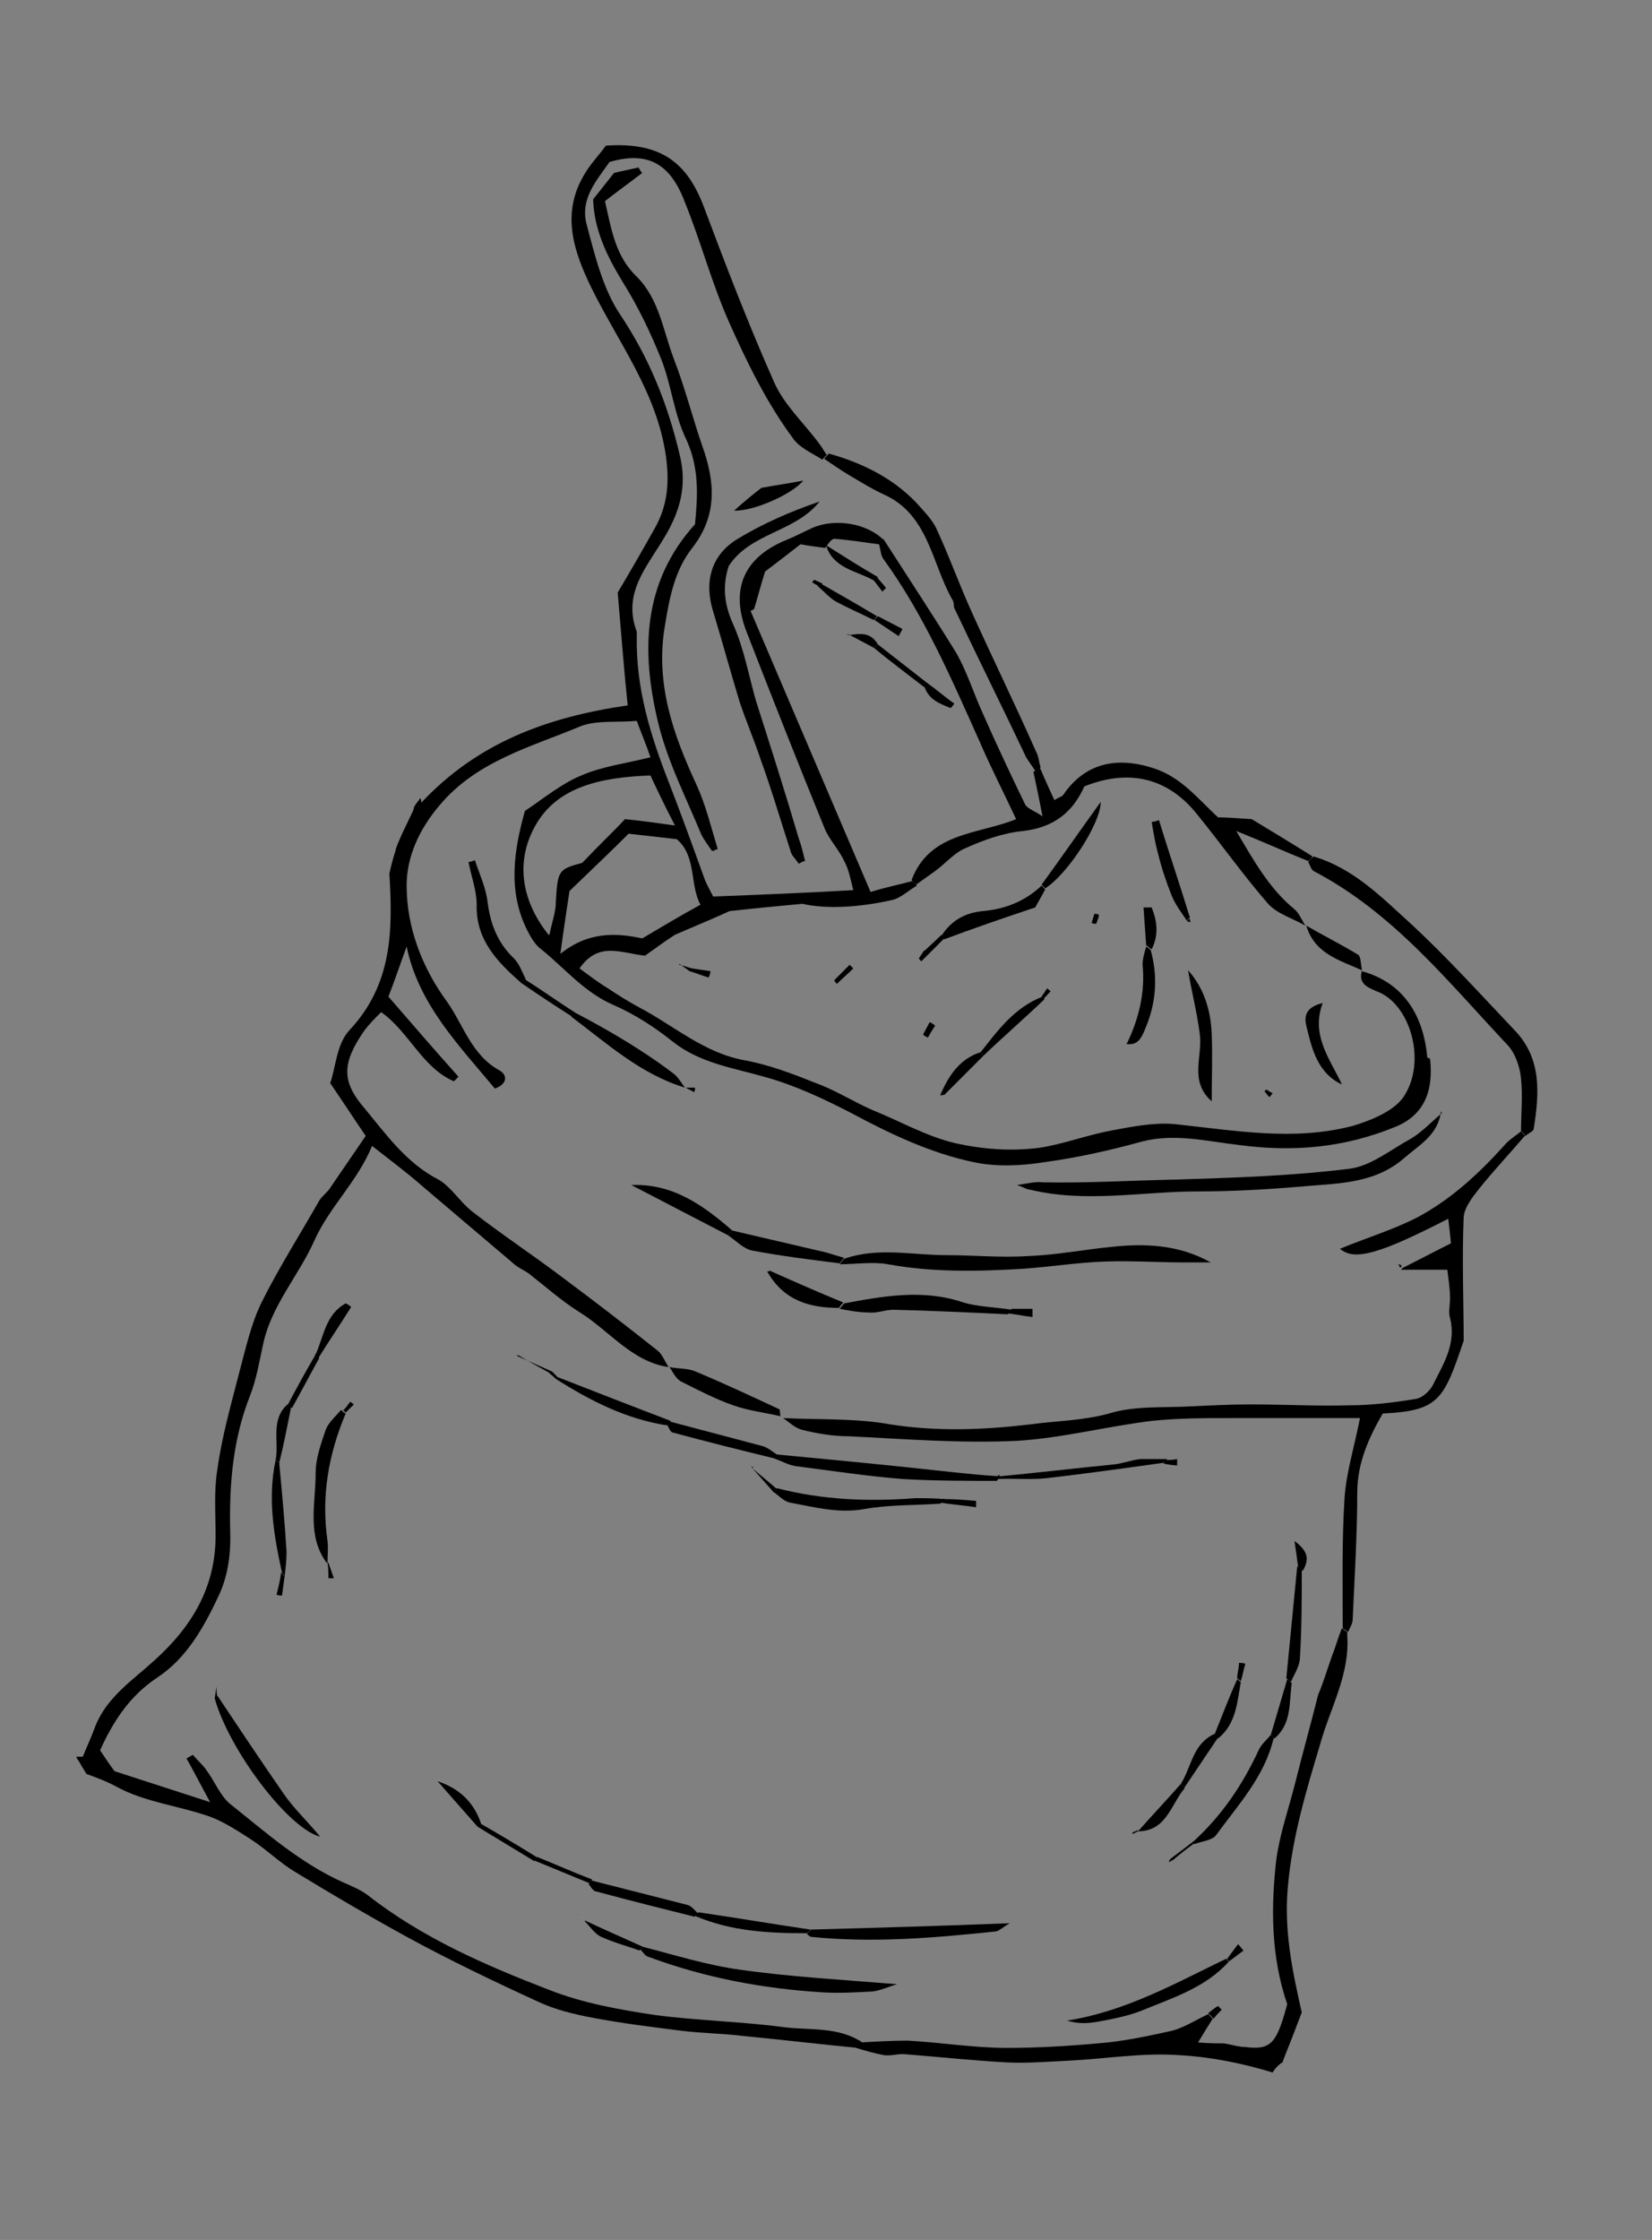 <?xml version="1.0" encoding="UTF-8"?>
<svg id="Laag_1" xmlns="http://www.w3.org/2000/svg" version="1.1" viewBox="0 0 181.6 246.1">
  <rect x="0" y="0" width="181.6" height="246.1" fill="#808080" stroke="none"/>
  <!-- Generator: Adobe Illustrator 29.8.2, SVG Export Plug-In . SVG Version: 2.1.1 Build 3)  -->
  <defs>
    <style>
      .st0 {
        fill: #fff;
      }
    </style>
  </defs>
  <path d="M156.9,116.2c-.4-4.5-2.5-8.2-7.2-9.5-.4,1.4.7,1.8,1.6,2.2,3.7,1.3,5.6,7.7,3,11.6-1.1,1.6-3.6,2.6-5.6,3.2-6.5,1.7-13,.5-19.6-.2-2.3-.2-4.7.3-6.9.7-2.7.5-5.3,1.5-7.9,1.9-3.1.4-6.1.2-9.3-.5-3.3-.8-6-2.4-9-3.6-2.1-.9-4.1-2.2-6.3-3-2.5-1-5.1-2-7.8-2.5-4.5-.8-7.8-3.8-11.6-5.8-1.3-.7-2.4-1.4-3.6-2.2-1-.6-1.9-1.3-3-2.1,2.1-3,4.5-1.7,7.2-1.4,1-.7,2.2-1.6,3.3-2.3,2.3-1,4.5-1.9,6-2.6,2.7-.3,4.8-.5,8-.8,2.6.6,6.2.4,9.8-.4,1-.2,1.9-1.1,2.8-1.6-.2-.2-.4-.4-.5-.5-1.5.4-3,.7-4.6,1.2-4.4-10.3-8.8-20.6-13.2-30.9.1,0,.3-.1.4-.2.4-1.3.7-2.5,1.2-4.1,1.2-.9,2.6-2,3.9-3,1.1.2,1.9.3,2.7.4.3-.4.7-1,1-1,1.6.1,3.3.4,4.9.6l.5-.5c-1.8-1.8-5.3-2.4-7.8-1.3-.9.4-1.8.9-2.8,1.3-4.7,1.9-6.3,5.4-4.4,10.2,2.8,7.2,5.6,14.3,8.5,21.4.5,1.3,1.6,2.4,2.2,3.7.5.9.7,2,1,3.2-5.3.3-10.2.5-15.4.7-.2-.4-.6-1.1-.9-1.8-1.3-3.6-2.6-7.2-4-10.8-2-5.1-3.6-10.3-3.5-15.9,0-.2,0-.4,0-.6-1.6-4.2,1.1-7.1,3-10.3,1.7-2.8,2.6-5.7,1.7-9.2-1.3-5.5-3.3-10.5-6.5-15.3-1.9-2.8-2.8-6.5-3.7-9.9-.8-2.9,1.2-5,2.5-6.9,4.1-1.2,6.6.1,8.2,4.2,1.8,4.4,3,9,4.9,13.3,2,4.5,4.2,9,7.1,12.9.7,1,2.1,1.6,3.2,2.3.2-.2.3-.4.5-.5-.3-.4-.5-.8-.8-1.2-1.7-2.3-3.9-4.3-5-6.8-2.8-6.3-5.3-12.8-7.7-19.2-1.9-5.1-4.9-7.2-10.8-6.8-.7,1-1.8,2.1-2.5,3.4-2.4,4.2-1,8.3.9,12.2,3,6.1,7.2,11.5,8.2,18.5.4,2.9.2,5.4-1.2,7.9-1.4,2.5-2.9,5.1-4.1,7.1.4,4.6.7,8.6,1.1,12.4-8.9,1.3-16.5,4.1-22.7,10.7,0-.2,0-.4-.1-.5-.2.3-.5.6-.7,1,0,.2-.1.4-.2.6-.6,1.3-1.3,2.6-1.8,4,0,0,.1,0,.2,0,0,0-.1,0-.2,0,0,0,0,0,0,.1-.3.9-.5,1.7-.7,2.6.4,6.3.3,12.2-4.4,17.2-1.4,1.5-1.5,4.1-2.1,5.8,1.5,2.2,2.6,3.9,3.9,5.8-1.3,1.9-2.6,3.8-3.9,5.7-.3.5-.9.9-1.2,1.4-2.1,3.7-4.4,7.3-6.3,11.1-1.2,2.4-1.8,5.2-2.5,7.8-.9,3.5-1.9,7-2.4,10.6-.4,2.4-.2,4.9-.2,7.3,0,5.7-2.6,10-6.7,13.7-2.4,2.2-5.2,4-6.5,7.2-.4,1.1-.9,2.2-1.4,3.4-.2,0-.4,0-.7,0,0,.1.1.3.2.4.2.3.4.7.6,1,.1.2.2.3.3.5,0,0,0,0,0,0,1.1.4,2.2.8,3.3,1.4,3.1,1.7,6.9,2.1,10.3,3.3,1.6.6,3.1,1.6,4.5,2.5,1.7,1.1,3.2,2.6,4.9,3.6,4.1,2.5,8.2,4.9,12.4,7.2,4.6,2.5,9.4,4.8,14.2,7,1.9.9,4,1.4,6.1,1.8,3.2.6,6.4,1,9.6,1.4,2.3.3,4.6.3,7,.6,4.2.4,8.3.9,12.5,1.3.2-.2.3-.4.5-.6-2.7-1.8-5.9-1.3-8.8-1.7-4.6-.6-9.3-.7-13.9-1.3-4-.6-8-1.3-11.8-2.8-7-2.7-13.9-5.7-19.9-10.4-.8-.6-1.8-1-2.7-1.4-4.7-2.1-8.5-5.5-12.4-8.6-1.1-.9-1.7-2.5-2.6-3.7-.4-.6-1-1.1-1.5-1.7-.2.1-.5.3-.7.4.8,1.4,1.5,2.8,2.6,4.8-3.7-1.2-6.8-2.2-10.5-3.4-.4-.5-1-1.4-1.6-2.3,1.5-3.3,3.3-6,6.3-8,3.2-2.1,5.1-5.5,6.7-8.9,1.1-2.3,1.4-4.8,1.3-7.4-.1-5,.3-9.9,2.2-14.7.7-1.8,1-3.7,1.4-5.5.9-4.4,4-7.7,5.7-11.6,1.7-3.7,4.7-6.4,6.3-10.3,1.9,1.5,3.8,2.9,5.5,4.4,3.3,2.8,6.6,5.6,9.9,8.4.5.5,1.2.8,1.8,1.2,1.8,1.4,3.6,3,5.5,4.2,3.3,2,5.8,5.5,9.9,6.1-.4-.6-.7-1.4-1.2-1.8-3.4-2.7-6.9-5.4-10.4-8-3.3-2.5-6.8-4.8-10-7.3-1.3-1-2.3-2.7-3.7-3.5-3.5-1.8-5.7-4.9-8.1-7.8-2.6-3-2.5-5-.1-8.5.5-.7,1.2-1.4,1.9-2.1,3.1,2.2,4.5,6.1,8,7.6.2-.2.4-.4.5-.5-2.6-2.9-5.1-5.8-7.7-8.8.7-1.8,1.3-3.6,2-5.5,1.3,6.3,5.7,10.8,9.7,15.6,1.4-.5,1.4-1.5.5-2-3.1-1.7-4-5.1-5.8-7.6-2.7-3.7-4.4-8.1-4.4-12.7,0-3.2,1.4-6.2,3.6-8.8,4.1-4.9,10-6.4,15.5-8.7,1.8-.7,4-.4,6.2-.6.5,1.4,1,2.5,1.5,4-2.8.7-5.3,1-7.6,2-2.2.9-4.1,2.5-6.2,3.9-1.2,4.3-1.9,8.7.2,13,.4.8.9,1.7,1.6,2.2,2.6,2.1,4.7,4.7,7.9,6.1,2.3,1,4.5,2.4,6.5,4,3,2.4,6.6,2.9,10.1,3.9,3.3.9,6.5,2.4,9.6,4,4.3,2.3,8.7,4.4,13.5,5.4,2.4.5,5.1.4,7.6,0,3.7-.5,7.3-1.3,10.9-2.3,3.6-.9,7.1,0,10.6.4,6,.8,11.6.3,17.2-2,3.2-1.3,4.2-4,3.8-7.5ZM60.3,102.7c-3.2-4-3.5-8.3-1.5-11.9,2.4-4.4,7.3-5.4,12.7-5.6.7,1.5,1.5,3.2,2.7,5.5-2.1-.3-3.5-.5-5.5-.7-1.1,1.2-2.6,2.6-4.7,4.8-2.6.7-2.7.8-2.9,4.3,0,1.1-.4,2.1-.7,3.6ZM62.6,97.9c2.7-2.6,4.7-4.5,6.5-6.3,1.9.2,3.5.4,5.3.6,2.2,1.9,1.4,5,2.6,7.2-2.2,1.2-4.2,2.4-6.4,3.7-2.8-.6-5.9-.8-9,1.7.4-3,.8-5.5,1-6.9Z"/>
  <path d="M167.7,124.7c-1.7,2-3.5,3.9-5.1,5.9-.7.9-1.6,2-1.7,3.1-.2,4.7,0,9.4,0,13.6-2.2,6.5-2.7,7.7-8.9,8-1.5,2.6-2.8,5.4-2.8,8.7,0,4.6-.3,9.3-.5,13.9,0,.5-.3.9-.5,1.4-.2-.1-.4-.3-.6-.4,0-4.8-.1-9.5.2-14.3.2-2.9,1.1-5.7,1.7-8.8-1.2,0-2.5,0-3.8,0-3.4,0-6.9,0-10.3,0-2.9,0-5.8,0-8.7.3-5,.6-9.9,1.9-14.9,2.2-6.2.3-12.3-.2-18.5-.5-1.7,0-3.5-.3-5.1-.7-.8-.2-1.4-.8-2.1-1.3,4,.2,8,0,11.8.7,5.2.8,10.2.6,15.3,0,2.9-.4,5.8-.4,8.7-1.2,2.9-.9,6.2-.6,9.3-.8,2.1-.1,4.2-.2,6.3-.2,3.6,0,7.2.2,10.8.1,2.4,0,4.9-.3,7.3-.7.8-.1,1.7-1,2-1.7,1.1-2.2,2.5-4.4,1.8-7.2-.2-.6,0-1.4,0-2.1,0-1.2-.2-2.3-.3-3.2h-5.1c0,0,.2-.2.2-.2,1.8-.9,3.5-1.8,5.3-2.7-.1-1.1-.2-1.8-.3-2.7-7.4,3.8-10.3,4.7-11.9,3.3,2.9-1.2,5.9-2.1,8.6-3.5,3.7-2,6.7-4.8,9.5-7.9.5-.6,1.2-1,1.8-1.5.2.2.3.4.5.5Z"/>
  <path d="M148.1,179.3c-.2-.1-.4-.3-.6-.4-.4,1-.7,2.1-1.1,3.1-.5,1.4-.9,2.8-1.5,4.2-.8,3.2-1.7,6.4-2.5,9.6-.7,2.8-1.7,5.6-2.1,8.5-.6,5.3-.6,10.6,1.2,15.9-.2.7-.4,1.5-.7,2.3-.8,2.2-1.6,2.7-3.9,2.4-.8,0-1.6-.3-2.4-.4-.8,0-1.6,0-2.8-.1.6-1,1.1-1.8,1.6-2.6-.2-.2-.3-.4-.5-.5-1.3.6-2.5,1.4-3.9,1.8-2.7.6-5.5,1.2-8.2,1.4-3.3.3-6.7.5-10,.5-3.6,0-7.3-.6-10.9-.8-1.7,0-3.5.1-5.2.2-.2.2-.3.4-.5.6,1,.3,2,.6,3.1.8.8.1,1.6-.2,2.4-.1,3.7.3,7.5.7,11.2.9,2.2.1,4.5-.1,6.7-.2,4.1-.2,8.1-.9,12.2-.6,3.5.2,6.9.9,10.2,1.9.3-.5.7-.9,1.2-1.2,0,0,0,0-.1,0,.8-2,1.5-3.8,2.1-5.4-1.1-4.8-2-9.3-1.5-14.1.5-5.3,2-10.3,3.5-15.3,1.1-4,3.3-7.7,3-12Z"/>
  <path d="M114.3,84.3c.5,1.2,1,2.3,1.6,3.6.5-.3.9-.4,1-.6,2.4-3.5,5.9-4.2,9.9-2.9,3.1,1,4.9,3.4,7.1,5.4,1.1,0,2.1.1,3.7.2,2,1.2,4.3,2.6,6.7,4.1-.2.2-.3.4-.5.5-2.5-1-4.9-2.1-7.9-3.3,2,3.4,3.7,6.4,6.4,8.6.5.4.8,1.2,1.2,1.8-1.4-.8-3.1-1.3-4.1-2.4-2.7-3.1-5.1-6.5-7.7-9.7-3.2-4.1-7.5-5.2-12.5-3.2-1.3,2.9-3.4,4.5-6.7,4.9-2.2.2-4.4,1-6.4,1.9-1.2.5-2.2,1.7-3.3,2.5-.7.5-1.4,1-2.1,1.5-.2-.2-.4-.4-.5-.5,2-5.3,7.3-5,11.5-6.7-1.4-3-2.8-5.7-4-8.5-3.1-6.9-6.1-13.9-10.6-20.1-.3-.4-.3-1.1-.5-1.7l.5-.5c2.7,4.2,5.4,8.3,8,12.5,1.2,2.1,1.9,4.4,2.9,6.6,1.5,3.4,3.1,6.8,4.7,10.1.3.5,1.1.7,1.9,1.3-.4-2.1-.7-3.5-1-4.9.2-.1.4-.3.6-.4Z"/>
  <path d="M144.4,94.1c4.4,1.3,7.5,4.5,10.7,7.4,4,3.7,7.7,7.8,11.5,11.8,2.9,3.1,2.6,6.9,2,10.7,0,.3-.6.5-.9.8-.2-.2-.3-.4-.5-.5,0-1.9.2-3.9,0-5.8-.1-1.2-.6-2.7-1.4-3.6-6.6-7-12.6-14.6-21.4-19.2-.3-.2-.4-.7-.6-1,.2-.2.3-.4.5-.5Z"/>
  <path d="M91,49.8c3.6,1,7,2.6,9.7,5.4.8.9,1.7,1.8,2.2,2.8,1.4,3,2.5,6.1,3.9,9.2,2.3,5.1,4.8,10.2,7.1,15.4.3.5.3,1.2.5,1.7-.2.1-.4.3-.6.4-.3-.5-.7-1-1-1.5-2.6-5.5-5.3-10.9-7.9-16.4-.1-.3,0-.6-.2-.9-2.3-4-2.6-9.4-7.6-11.6-1.3-.6-2.4-1.3-3.6-2-1-.6-1.9-1.2-2.9-1.9.2-.2.3-.4.5-.5Z"/>
  <path class="st0" d="M37.3,64.8h0s0,0,0,0Z"/>
  <path class="st0" d="M39.1,63.6h0s0,0,0,0Z"/>
  <path d="M70.7,213.9c3.5.9,7,2,10.6,2.5,5.6.8,11.2,1.1,17.3,1.6-1,.3-1.8.7-2.7.8-1.8.1-3.6.2-5.4.1-6.6-.4-13-1.6-19.2-3.9-.4-.1-.6-.5-.9-.8.1-.1.3-.3.4-.4Z"/>
  <path d="M109.6,162.7c-3.4,0-6.9,0-10.3-.2-3.9-.3-7.8-.9-11.7-1.4-.9-.1-1.7-.6-2.6-.9.1-.1.2-.3.4-.4,6.3.6,12.6,1.2,18.9,1.9,1.9.2,3.8.4,5.6.5-.1.2-.2.3-.3.5Z"/>
  <path d="M89.1,212c7.2-.2,14.4-.4,21.9-.7-.7.4-1.1.8-1.5.9-6.7.7-13.5,1.3-20.3.6-.2,0-.3-.2-.5-.3.1-.1.2-.3.4-.4Z"/>
  <path d="M23.9,186.3c2.4,3.6,4.8,7.2,7.3,10.8,1.1,1.6,2.6,3,4,4.7-3.5-.9-10-9.5-11.6-15.2,0,0,.2-.2.3-.2Z"/>
  <path d="M135.1,215.5c-2.6,2.9-6.2,4-9.6,5.4-1.5.6-3.1.9-4.7,1.2-1.1.2-2.2.3-3.5-.1,6.4-1,11.9-4.1,17.5-6.8,0,0,.2.2.2.3Z"/>
  <path d="M85.4,163.5c5,1.3,10.1,1.5,15.2,1.1,1,0,2.1,0,3.2.1-.1.2-.3.3-.4.5-2.8.2-5.6.1-8.4.6-2.8.5-5.4-.2-8.1-.7-.7-.1-1.3-.8-1.9-1.2.1-.1.3-.2.4-.4Z"/>
  <path d="M109.9,162.2c4.2-.4,8.4-.9,12.5-1.3,1-.1,2-.5,3-.6,1,0,1.9,0,2.9,0-.1.1-.2.3-.3.4-4.3.6-8.6,1.2-12.9,1.7-1.8.2-3.7,0-5.6.1.1-.2.2-.3.3-.5Z"/>
  <path d="M73.6,150.2c1,.2,2,.1,2.9.5,3.1,1.3,6.1,2.7,9.1,4.1.2,0,.1.5.2.8-1.7-.4-3.5-.6-5.2-1.2-2-.7-3.9-1.7-5.7-2.6-.6-.3-.9-1-1.3-1.6Z"/>
  <path d="M38,155.3c-1.9,4.5-2.7,9.1-2,14,.1.8,0,1.6,0,2.4h-.1c-2.2-3-1.2-6.5-1.2-9.9,0-1.6.6-3.2,1.1-4.7.3-.8,1.1-1.5,1.7-2.2.1.1.2.2.3.3Z"/>
  <path d="M140,191c-1,4.2-3.9,7.3-6.3,10.6-.4.6-1.6.7-2.4,1l-.2-.2c3.2-2.9,5.5-6.3,7.3-10.2.3-.6.8-1,1.3-1.6.1.1.3.3.4.4Z"/>
  <path d="M143.1,172.5c0,3.2,0,6.4-.2,9.6,0,.9-.6,1.8-1,2.7-.2-.1-.3-.3-.5-.4.4-4.1.8-8.2,1.2-12.3.1.1.3.2.4.3Z"/>
  <path d="M76.4,210.6c-3.6-.9-7.2-1.8-10.9-2.8-.3,0-.6-.6-.8-.8.1-.1.2-.3.3-.4,3.5.9,7.1,1.8,10.6,2.7.4.1.8.6,1.1.9-.1.1-.2.3-.4.4Z"/>
  <path d="M73.7,156.2c3.4.9,6.8,1.8,10.2,2.7.6.2,1,.6,1.5.9-.1.1-.2.3-.4.4-3.7-.9-7.3-1.8-11-2.8-.3,0-.5-.6-.7-.9.1-.1.2-.3.4-.4Z"/>
  <path d="M73.3,156.6c-4.5-.7-8.4-2.7-12.2-5.1l.2-.2c4.1,1.6,8.2,3.2,12.4,4.8-.1.1-.2.3-.4.4Z"/>
  <path d="M30.7,160.8c.3,3.2.6,6.4.8,9.7,0,.9-.1,1.7-.2,2.6-.1,0-.2-.2-.3-.3-.9-4.1-1.6-8.2-.7-12.4.2.1.3.3.5.4Z"/>
  <path d="M76.8,210.1c4.1.6,8.2,1.3,12.3,1.9-.1.1-.2.3-.4.4-4.2,0-8.3-.2-12.3-1.9.1-.1.2-.3.4-.4Z"/>
  <path d="M34.7,148.8c.9-2,1.1-4.4,3.3-5.6.2.1.4.2.6.4-1.2,1.9-2.4,3.7-3.6,5.6-.1-.1-.2-.2-.4-.4Z"/>
  <path d="M129.8,196c1.2-1.9,1.3-4.4,3.7-5.5.1.1.3.3.4.4-1.2,1.8-2.5,3.7-3.7,5.5-.1-.1-.3-.3-.4-.4Z"/>
  <path d="M59,204c2,.8,4,1.7,6.1,2.5-.1.1-.2.3-.3.4-2-.8-4.1-1.7-6.1-2.5.1-.1.3-.2.4-.4Z"/>
  <path d="M58.6,204.4c-2-1.2-4.1-2.5-6.1-3.7.1-.1.2-.2.4-.3,2.1,1.2,4.1,2.4,6.2,3.7-.1.1-.3.2-.4.4Z"/>
  <path d="M130.2,196.5c-1.5,1.8-2,4.7-5.1,4.7h0c1.6-1.8,3.2-3.5,4.7-5.2.1.1.3.3.4.4Z"/>
  <path d="M136.4,184.8c-.4,2.2-.5,4.6-2.5,6.2-.1-.1-.3-.3-.4-.4.8-2,1.6-4.1,2.5-6.1.1.1.3.2.4.3Z"/>
  <path d="M31.6,154.4c1-1.9,2-3.7,3.1-5.6.1.1.2.2.4.4-1,1.8-2,3.7-3,5.5-.1-.1-.3-.2-.4-.3Z"/>
  <path d="M64.3,211c2.1,1,4.2,1.9,6.4,2.9-.1.1-.3.3-.4.4-1.4-.5-2.9-.9-4.2-1.5-.7-.3-1.2-1.1-1.8-1.7h0Z"/>
  <path d="M52.5,200.7c-1.5-1.7-2.9-3.3-4.4-5,2.4.8,4,2.3,4.8,4.7-.1.1-.2.2-.4.3Z"/>
  <path d="M139.7,190.6c.6-2,1.2-4.1,1.8-6.1.2.1.3.3.5.4-.3,2.2,0,4.5-1.9,6.1-.1-.1-.3-.3-.4-.4Z"/>
  <path d="M30.3,160.4c.4-2-.6-4.4,1.3-6.1.1.1.3.2.4.3-.4,2-.8,4.1-1.3,6.1-.2-.1-.3-.3-.5-.4Z"/>
  <path d="M56.9,149c1.3.6,2.5,1.1,3.8,1.7,0,0-.2.2-.2.2-1.2-.7-2.4-1.3-3.5-2h0Z"/>
  <path d="M142.7,172.2c-.1-.8-.2-1.6-.4-2.9,1.6,1.2,1.6,2.1.9,3.3-.1-.1-.3-.2-.4-.3Z"/>
  <path d="M103.8,164.7c1.2,0,2.3.1,3.5.2,0,.2,0,.5,0,.7-1.3-.2-2.6-.3-3.9-.5.1-.2.3-.3.4-.5Z"/>
  <path d="M85,163.9c-.8-.9-1.5-1.7-2.3-2.6h0c.9.8,1.8,1.5,2.7,2.3-.1.1-.3.2-.4.4Z"/>
  <path d="M131.3,202.5c-.8.6-1.6,1.2-2.4,1.9l-.2-.2c.8-.6,1.6-1.2,2.5-1.9l.2.2Z"/>
  <path d="M31.3,173.1l-.3,2.2c-.2,0-.4,0-.6-.1.2-.8.4-1.6.5-2.4.1,0,.2.2.3.3Z"/>
  <path d="M134.9,215.2c.4-.5.8-1.1,1.2-1.6.2.2.4.5.6.7l-1.6,1.2c0,0-.2-.2-.2-.3Z"/>
  <path d="M37.7,155c.3-.3.5-.6.8-1,.1.1.3.2.4.3-.3.3-.6.6-.9.9-.1-.1-.2-.2-.3-.3Z"/>
  <path d="M128.3,160.4c.4,0,.7,0,1.1-.1,0,.2,0,.5,0,.7-.5,0-1-.1-1.5-.2.1-.1.2-.3.3-.4Z"/>
  <path d="M132.8,221.2c.4-.3.7-.6,1.1-.8.1.1.3.3.4.4-.3.3-.6.6-.9,1-.2-.2-.3-.4-.5-.5Z"/>
  <path d="M136,184.4c0-.6.2-1.1.2-1.7.2,0,.5,0,.7.1-.2.6-.3,1.3-.5,1.9-.1-.1-.3-.2-.4-.3Z"/>
  <path d="M36.1,171.7c.2.6.4,1.1.6,1.7-.2,0-.4,0-.6,0,0-.6,0-1.1-.1-1.7,0,0,.1,0,.1,0Z"/>
  <path d="M23.6,186.6l.2-1.3s0,0,0,0c0,.4,0,.8.1,1.1,0,0-.2.2-.3.2Z"/>
  <path d="M63.7,210.4c-.2,0-.4-.1,0,0-.3-.2,0,0,0,0h0Z"/>
  <path d="M125.1,201.2c-.2.1-.4.2-.6.3,0,0,0-.1,0-.2.2,0,.4-.2.6-.2h0Z"/>
  <polygon points="57 149 56.8 148.8 56.9 149 57 149"/>
  <path d="M60.7,150.7c.2.2.4.4.6.6l-.2.2c-.2-.2-.4-.4-.7-.6,0,0,.2-.2.2-.2Z"/>
  <polygon points="82.8 161.2 82.6 161.1 82.7 161.3 82.8 161.2"/>
  <path d="M23.8,185.2h0s0,0,0,0Z"/>
  <path d="M128.9,204.4c-.1,0-.2.1-.4.2,0-.2.1-.3.2-.4,0,0,.2.2.2.2Z"/>
  <path d="M64.3,211c-.2-.2-.4-.4-.6-.6h0c.2.2.4.4.6.6h0Z"/>
  <path d="M158.4,122.1c-.3,2.6-2.4,3.7-4,5.1-3.4,3-7.7,2.8-11.8,3.2-3.6.3-7.3.5-10.9.5-6.2,0-12.3,1.3-18.5-.2-.3,0-.5-.2-1.4-.5,1.3-.2,2.1-.4,2.8-.3,4.8.1,9.7-.2,14.5-.3,6.5-.2,12.9-.4,19.3-1.2,2.3-.3,4.5-2.1,6.7-3.3,1.2-.7,2.3-1.9,3.4-2.8Z"/>
  <path d="M92.8,138.3c3.7-1.3,7.5-.4,11.2-.4,3,0,6,.3,9,.1,3-.1,6.1-.7,9.1-1,3.7-.4,7.4-.3,11,1.7-1,0-1.9,0-2.9,0-2.9,0-5.8-.2-8.7-.1-3,.1-6.1.6-9.1.8-4.9.3-9.9.4-14.8-.5-1.7-.3-3.5,0-5.3,0,.2-.2.3-.4.5-.6Z"/>
  <path d="M92.8,143.2c4.3-.8,8.7-1.6,13.1-.1,1.7.5,3.5.5,5.3.8-.1.2-.3.3-.4.5-4.2-.2-8.4-.4-12.6-.5-.9,0-1.8.4-2.7.3-1.1,0-2.1-.2-3.2-.4.2-.2.3-.4.5-.6Z"/>
  <path d="M57.3,108c-2.6-2.3-5-4.7-4.9-8.6,0-1.6-.6-3.1-.9-4.7.2,0,.5-.1.7-.2.5,1.5,1.2,3,1.4,4.6.3,2.4,1.1,4.5,2.9,6.2.6.6.9,1.5,1.3,2.3-.1.1-.3.3-.4.4Z"/>
  <path d="M63.3,111.3c1.9,1,3.7,2,5.5,3.1,1.8,1.1,3.6,2.3,5.3,3.6.5.4.8,1,1.2,1.5h0c-4.9-1.5-8.5-4.8-12.5-7.8.1-.1.3-.3.4-.4Z"/>
  <path d="M92.3,138.8c-3.2-.4-6.4-.8-9.6-1.4-1-.2-1.8-1.1-2.7-1.7.2-.2.3-.3.5-.5,3.4.8,6.9,1.6,10.3,2.4.7.2,1.3.4,2,.6-.2.2-.3.4-.5.6Z"/>
  <path d="M80,135.7c-3.5-1.8-7.1-3.7-10.6-5.5,4.5-.2,7.9,2.2,11.1,5-.2.2-.3.3-.5.5Z"/>
  <path d="M149.7,106.6c-2.4-1.1-5.2-1.8-6.1-4.9,1.9,1.1,3.9,2.1,5.7,3.2.3.2.3,1.1.4,1.6Z"/>
  <path d="M92.3,143.7c-3.3,0-6.1-.8-7.9-3.9l.2-.2c2.7,1.2,5.4,2.4,8.1,3.5-.2.2-.3.4-.5.6Z"/>
  <path d="M57.7,107.6c1.9,1.2,3.7,2.5,5.6,3.7-.1.1-.3.3-.4.4-1.9-1.2-3.7-2.4-5.6-3.7.1-.1.3-.3.4-.4Z"/>
  <path d="M111.2,143.8h2.3c0,.4,0,.7,0,.9-.9-.1-1.8-.3-2.7-.4.1-.2.3-.3.4-.5Z"/>
  <path d="M75.4,119.5h1c0,.2,0,.3-.1.5-.3-.2-.6-.3-.9-.5h0Z"/>
  <path d="M67.8,129c.1,0,.2,0,.4,0-.1,0-.2,0-.4,0Z"/>
  <path d="M153.9,139.3c0-.1-.1-.3-.2-.4.2,0,.3.1.4.2,0,0-.2.2-.2.2Z"/>
  <path d="M84.5,139.9c0,0-.1-.1-.2-.2h.4s-.2.2-.2.2Z"/>
  <path d="M130.6,106.6c1.8,2,2.5,4.5,2.6,7,.1,2.4,0,4.8,0,7.4-2.5-2.2-1-4.9-1.3-7.3-.3-2.4-.9-4.7-1.3-7.1Z"/>
  <path d="M114.9,97.7c-.4.8-.9,1.6-1.1,2-3.6,1.2-6.8,2.3-10,3.5-.1-.1-.2-.2-.3-.4,1.1-1.7,2.6-2.5,4.5-2.7,2.5-.2,4.7-1.1,6.5-2.8.1.1.3.3.4.4Z"/>
  <path d="M123.9,114.6c1.3-2.7,2-5.6,1.7-8.6,0-.7.2-1.3.4-2,.2.1.4.3.5.4.8,2.9.6,5.8-.6,8.6-.4,1-.8,1.9-2.1,1.7h0Z"/>
  <path d="M147.4,119.1c-2.6-1.3-3.2-3.9-3.8-6.4-.3-1.2.1-2.1,1.8-2.5-1.3,3.5.7,6,2.1,8.9Z"/>
  <path d="M114.5,97.2c2.1-2.9,4.2-5.9,6.5-9.1,0,2.4-3.7,8-6.1,9.5-.1-.1-.3-.3-.4-.4Z"/>
  <path d="M130.5,101.2c-.6-.9-1.3-1.8-1.7-2.8-.6-1.5-1.1-3-1.5-4.6-.3-1.1-.5-2.3-.7-3.5.3,0,.5-.1.8-.2,1.1,3.6,2.3,7.1,3.4,10.7-.1.1-.2.2-.3.3Z"/>
  <path d="M114.8,109.8c-2.2,2.1-4.5,4.1-6.7,6.2-.1-.1-.2-.3-.3-.4,1.9-2.4,3.7-4.9,6.8-6.1,0,0,.2.1.2.2Z"/>
  <path d="M126,103.9c-.1-1.4-.2-2.8-.3-4.2.3,0,.6,0,.9,0,.6,1.5.8,3,0,4.6-.2-.1-.4-.3-.5-.4Z"/>
  <path d="M103.5,120c.9-2,2.1-3.7,4.3-4.4.1.1.2.3.3.4l-4.3,4.3c0,0-.2-.2-.3-.3Z"/>
  <path d="M93.8,106.4c-.6.6-1.2,1.1-1.8,1.7-.1-.1-.2-.2-.3-.4.6-.6,1.2-1.2,1.7-1.7.1.1.3.3.4.4Z"/>
  <path d="M76.1,106.4c.7.1,1.3.2,2,.3,0,.2-.1.5-.2.7-.7-.2-1.4-.5-2.1-.7,0-.1.2-.2.3-.3Z"/>
  <path d="M101.5,113.6c.2-.4.5-.9.7-1.3.2.1.4.2.6.4-.3.4-.5.8-.8,1.3-.2-.1-.4-.2-.5-.3Z"/>
  <path d="M103.8,103.1c-.6.6-1.2,1.2-1.8,1.8-.1-.1-.3-.3-.4-.4.6-.6,1.3-1.2,1.9-1.8.1.1.2.3.3.4Z"/>
  <path d="M120,101.4c.1-.3.2-.7.3-1,.2,0,.3,0,.5.1,0,.3-.2.7-.3,1-.2,0-.3,0-.5-.1Z"/>
  <path d="M102,104.9c-.2.2-.5.5-.7.7-.1,0-.2-.2-.3-.3.2-.3.4-.6.6-.9.1.1.3.3.4.4Z"/>
  <path d="M114.5,109.5c.2-.3.4-.6.6-.9.1,0,.2.2.4.3-.3.3-.5.6-.8.8,0,0-.2-.1-.2-.2Z"/>
  <path d="M139.5,120.5c-.2-.2-.3-.4-.5-.6l.2-.2c.2.1.4.3.7.4-.1.1-.2.3-.3.4Z"/>
  <path d="M74.7,106c.5.1.9.3,1.4.4,0,.1-.2.2-.3.3-.4-.3-.7-.5-1.1-.8h0Z"/>
  <path d="M135.8,100.9c0,.3,0,.1,0,0,0,.1.1.2,0,0Z"/>
  <path d="M130.8,100.9c0,.1,0,.3.1.4-.1,0-.3,0-.4-.1,0-.1.2-.2.3-.3Z"/>
  <polygon points="74.8 106 74.6 105.9 74.7 106 74.8 106"/>
  <path d="M123.9,114.6h0s0,0,0,0Z"/>
  <path d="M103.8,120.3c-.1,0-.3,0-.4.1,0-.1,0-.3.1-.4,0,0,.2.2.3.3Z"/>
  <path d="M78.2,93.4c-.4-.6-.8-1.1-1.1-1.7-1.7-4.1-3.8-8.2-4.8-12.5-1.8-7.6-1.7-15.2,4.1-21.6.3-3.1.5-6.2-1-9.4-1.3-2.7-1.6-5.9-2.7-8.7-1.2-3-2.6-5.9-4.3-8.6-1.7-2.8-3.1-5.7-3.2-9,.8-1,1.5-1.9,2.3-2.9.8-.2,1.8-.4,2.7-.6.1.2.2.4.4.6-1.3,1-2.7,2-4.1,3.1.7,3,1.1,6,3.5,8.3,2.5,2.5,2.9,6,4.1,9.1,1.2,3.1,2,6.3,3.1,9.5,1.4,3.9,1.7,7.6-1.1,11.2-1.9,2.4-2.5,5.4-3,8.5-1.1,6.4.9,12,3.5,17.6,1,2.2,1.6,4.7,2.3,7-.2,0-.4.2-.6.2Z"/>
  <path d="M87.8,94.9c-.3-.5-.8-.9-.9-1.4-1.1-3.4-2.1-6.8-3.3-10.1-.7-2.1-1.6-4.2-2.3-6.3-1-3.3-1.9-6.6-2.9-9.9-1-3.2-.3-6.2,2.7-8,2.8-1.7,5.8-3,9-4.1-2.7,3.4-7.6,3.4-10,7.1-.7,2.2-.5,4.2.5,6.4,1.2,2.7,1.7,5.6,2.5,8.4,1.6,5,3.2,10,4.7,15.1.3.8.5,1.7.7,2.5-.2,0-.5.2-.7.3Z"/>
  <path d="M83.7,53.6c1.6-.3,3.1-.5,4.6-.8-1.2,1.5-5.5,3.4-7.6,3.3,1.1-1,2.1-1.8,3-2.5Z"/>
  <path d="M101.6,75.5c-1.8-1.4-3.7-2.8-5.5-4.3.1-.1.3-.3.4-.4,1.8,1.4,3.7,2.9,5.5,4.3-.1.1-.3.3-.4.4Z"/>
  <path d="M90.2,64.1c2.1,1.2,4.2,2.4,6.2,3.6-.1.1-.2.3-.4.4-1.4-.7-2.8-1.3-4.1-2-.7-.4-1.3-1.1-2-1.7,0-.1.2-.2.3-.3Z"/>
  <path d="M96.1,63.8c-1.9-1.1-4.5-1.3-5.3-3.9h0c1.9,1.2,3.8,2.4,5.7,3.5-.1.1-.2.2-.4.3Z"/>
  <path d="M102,75.1c1,.7,1.9,1.5,2.9,2.2-.1.2-.3.4-.4.5-1.2-.5-2.4-.9-2.9-2.4.1-.1.3-.2.4-.4Z"/>
  <path d="M93.2,69.8c1.3-.2,2.5-.4,3.3,1-.1.1-.3.3-.4.4-.9-.5-1.9-1-2.8-1.5h0Z"/>
  <path d="M96.5,67.7l2.7,1.4c-.1.3-.3.5-.4.8-.9-.6-1.8-1.2-2.7-1.8.1-.1.3-.3.4-.4Z"/>
  <path d="M96.4,63.4c.3.4.7.8,1,1.2-.1.1-.3.3-.4.4-.3-.4-.7-.9-1-1.3.1-.1.2-.2.4-.3Z"/>
  <path d="M90,64.4c-.2-.1-.5-.3-.7-.4,0-.1.1-.2.2-.3l.9.4c0,.1-.2.2-.3.3Z"/>
  <polygon points="93.2 69.7 93.1 69.6 93.2 69.8 93.2 69.7"/>
</svg>